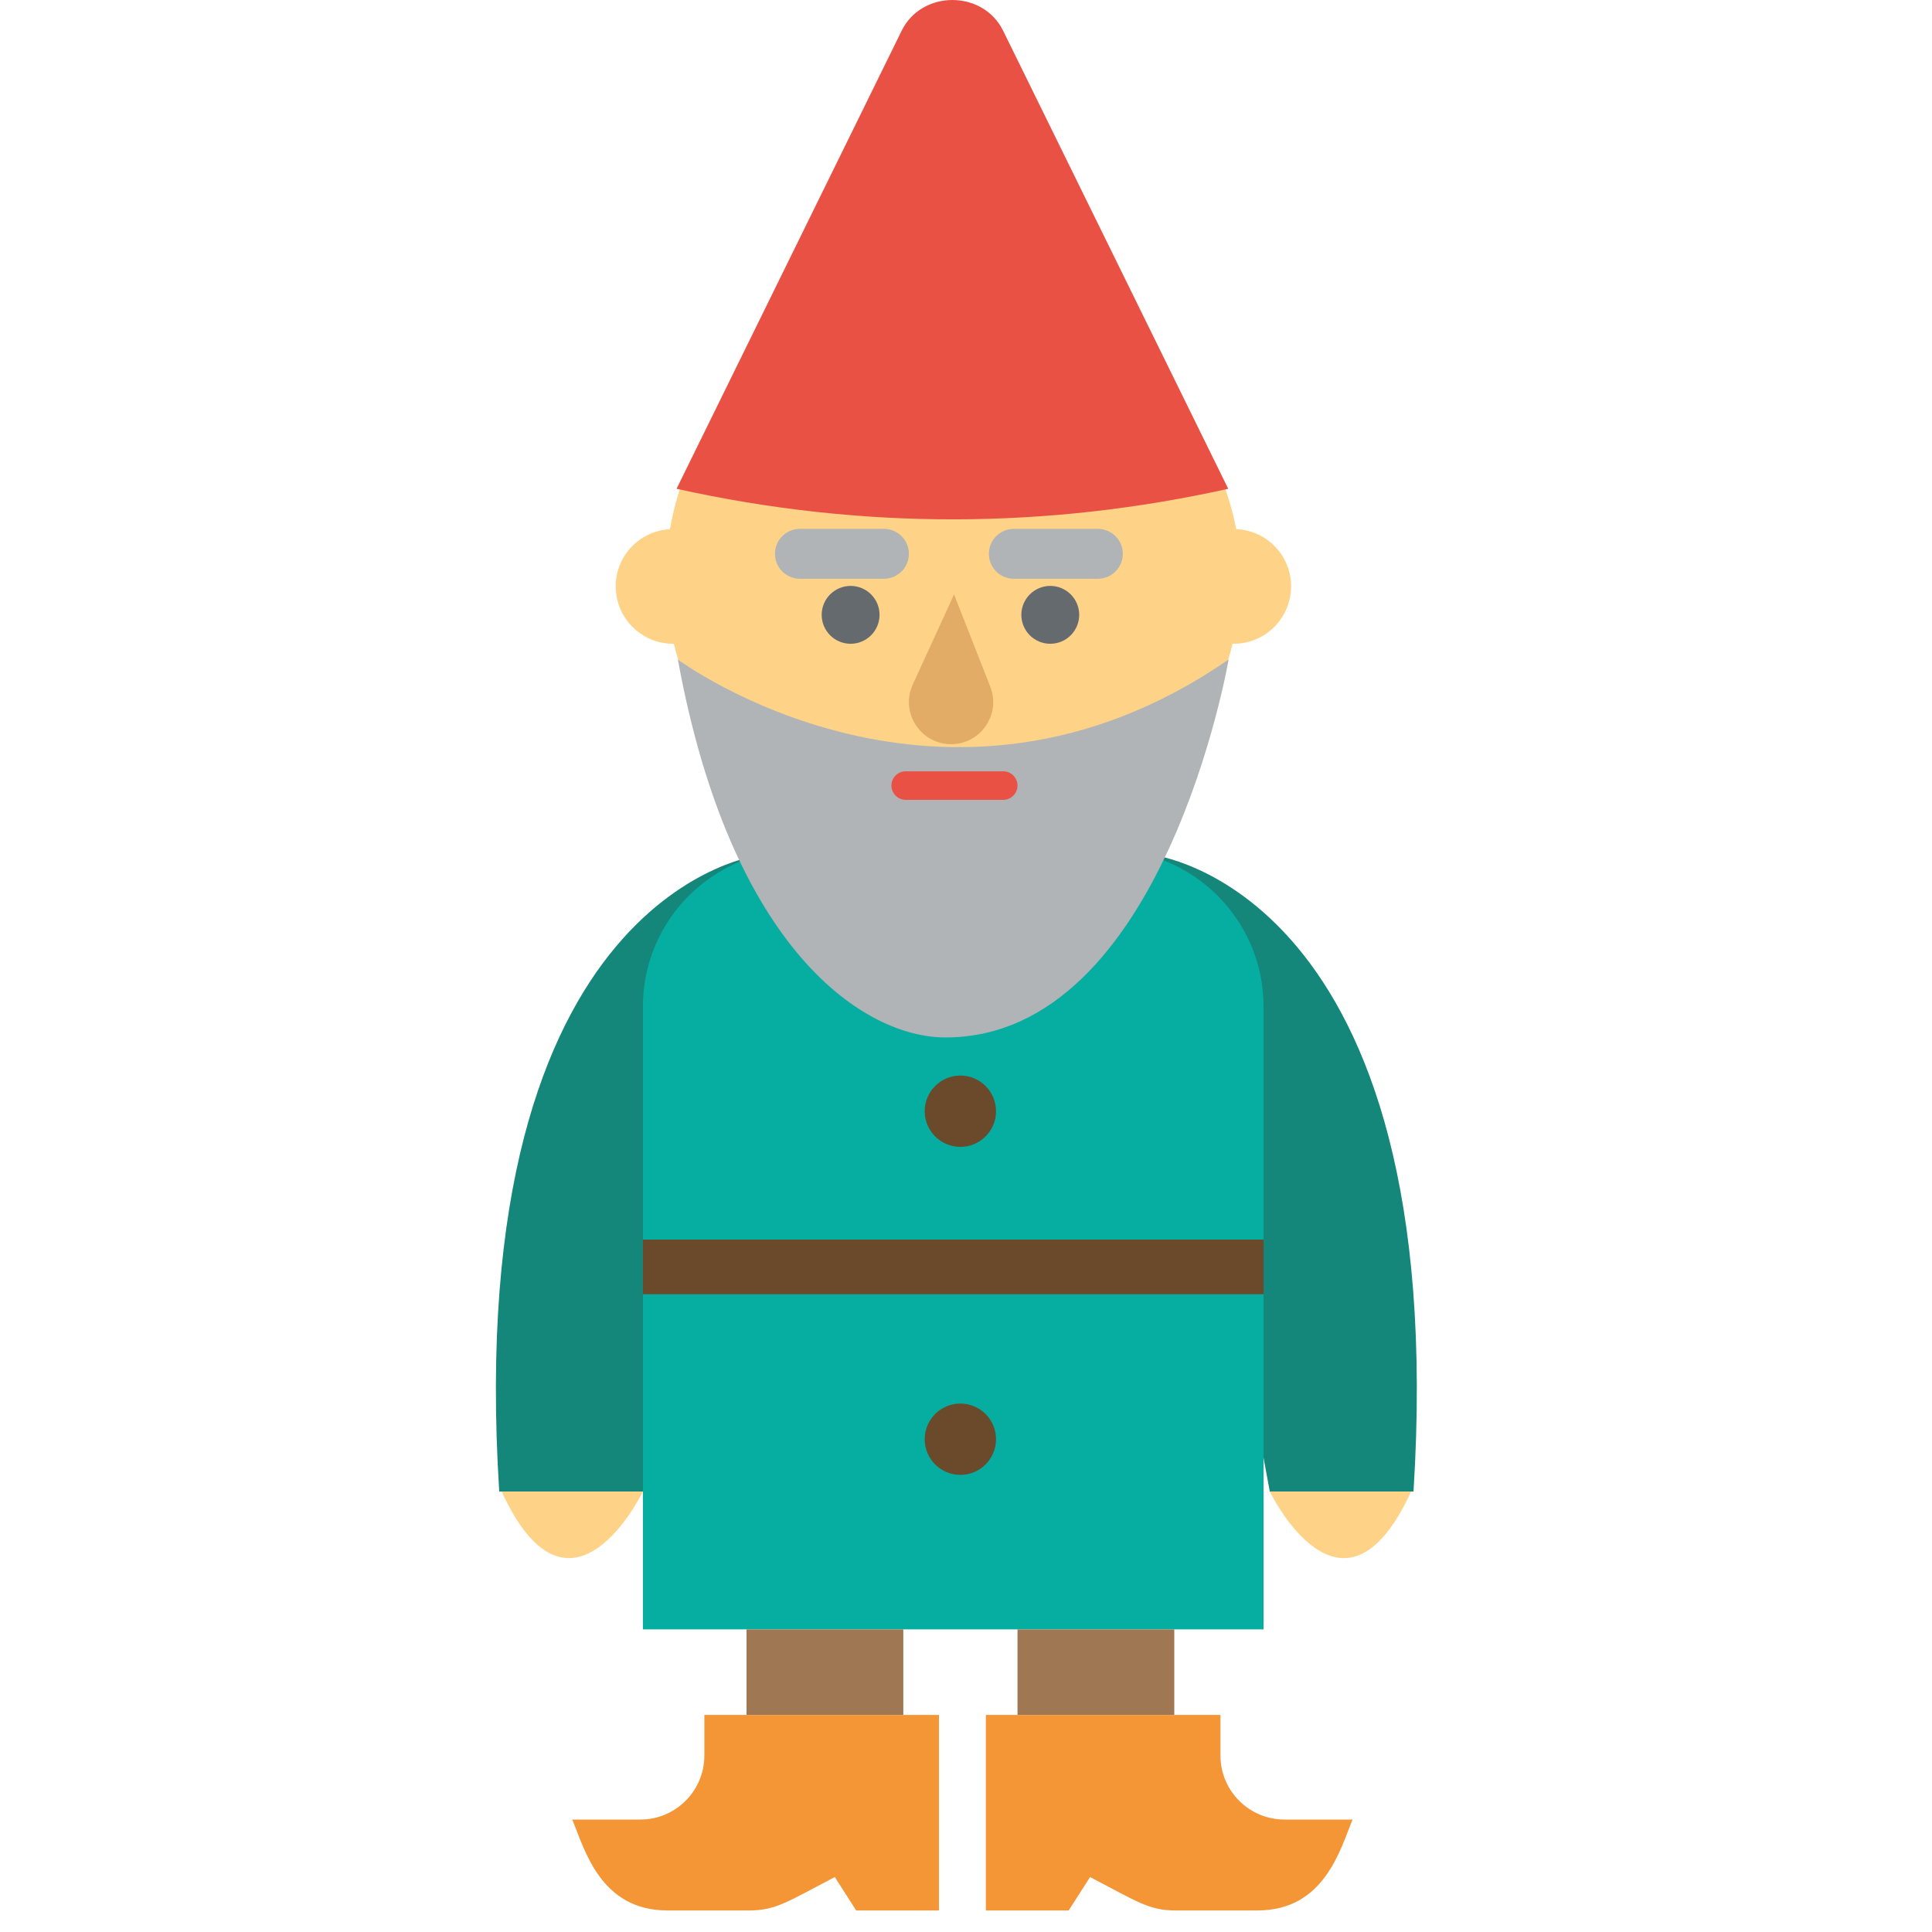 <?xml version="1.0" encoding="iso-8859-1"?>
<!-- Generator: Adobe Illustrator 19.0.0, SVG Export Plug-In . SVG Version: 6.00 Build 0)  -->
<svg version="1.1" id="Calque_1" xmlns="http://www.w3.org/2000/svg" xmlns:xlink="http://www.w3.org/1999/xlink" x="0px" y="0px"
	 viewBox="0 0 200 200" style="enable-background:new 0 0 200 200;" xml:space="preserve">
<g>
	<path id="XMLID_21_" style="fill:#FED388;" d="M127.972,54.772c-2.506-13.068-14.663-24.879-29.293-24.879
		c-14.743,0-26.95,11.034-29.325,24.887c-3.128,0.175-5.617,2.744-5.617,5.916c0,3.283,2.662,5.948,5.949,5.948h0.073
		c3.144,13.073,14.882,22.797,28.919,22.797c14.036,0,25.773-9.724,28.917-22.797h0.111c3.285,0,5.947-2.665,5.947-5.948
		C133.654,57.502,131.131,54.912,127.972,54.772L127.972,54.772z"/>
	<path id="XMLID_20_" style="fill:#15867A;" d="M119.248,88.494c0,0,31.013,3.408,27.077,65.91h-14.876L119.248,88.494
		L119.248,88.494z"/>
	<path id="XMLID_19_" style="fill:#FED388;" d="M146.078,154.404h-14.628C131.449,154.404,138.943,169.906,146.078,154.404
		L146.078,154.404z"/>
	<path id="XMLID_18_" style="fill:#15867A;" d="M78.757,88.494c0,0-31.013,3.408-27.077,65.91h14.873L78.757,88.494L78.757,88.494z"
		/>
	<path id="XMLID_17_" style="fill:#EA5145;" d="M70.036,50.6c19.419,4.294,38.441,4.141,57.111,0L103.845,3.184
		c-2.087-4.245-8.421-4.245-10.508,0L70.036,50.6L70.036,50.6z"/>
	<path id="XMLID_16_" style="fill:#05AEA1;" d="M130.804,168.674H66.553v-64.469c0-8.97,7.271-16.24,16.242-16.24h31.767
		c8.968,0,16.242,7.271,16.242,16.24V168.674L130.804,168.674z"/>
	<polygon id="XMLID_15_" style="fill:#9F7752;" points="93.511,177.53 77.28,177.53 77.28,168.674 93.511,168.674 93.511,177.53 	
		"/>
	<polygon id="XMLID_14_" style="fill:#9F7752;" points="121.562,177.53 105.332,177.53 105.332,168.674 121.562,168.674 
		121.562,177.53 	"/>
	<path id="XMLID_13_" style="fill:#FED388;" d="M51.927,154.404h14.626C66.553,154.404,59.062,169.906,51.927,154.404
		L51.927,154.404z"/>
	<polygon id="XMLID_12_" style="fill:#6B492B;" points="130.804,133.977 66.553,133.977 66.553,128.319 130.804,128.319 
		130.804,133.977 	"/>
	<path id="XMLID_11_" style="fill:#6B492B;" d="M103.108,115.033c0,2.038-1.655,3.691-3.693,3.691c-2.037,0-3.691-1.652-3.691-3.691
		c0-2.038,1.654-3.691,3.691-3.691C101.454,111.342,103.108,112.994,103.108,115.033L103.108,115.033z"/>
	<path id="XMLID_10_" style="fill:#6B492B;" d="M103.108,148.989c0,2.038-1.655,3.691-3.693,3.691c-2.037,0-3.691-1.652-3.691-3.691
		c0-2.04,1.654-3.692,3.691-3.692C101.454,145.297,103.108,146.949,103.108,148.989L103.108,148.989z"/>
	<path id="XMLID_9_" style="fill:#B0B4B6;" d="M70.171,68.271c0,0,27.455,20.413,57.016,0c0,0-6.69,39.146-29.327,39.125
		C89.555,107.39,75.713,98.55,70.171,68.271L70.171,68.271z"/>
	<path id="XMLID_8_" style="fill:#656A6E;" d="M91.05,63.647c0,1.655-1.342,2.997-2.995,2.997c-1.655,0-2.995-1.342-2.995-2.997
		c0-1.652,1.341-2.993,2.995-2.993C89.708,60.653,91.05,61.994,91.05,63.647L91.05,63.647z"/>
	<path id="XMLID_7_" style="fill:#656A6E;" d="M111.719,63.647c0,1.655-1.341,2.997-2.995,2.997c-1.654,0-2.995-1.342-2.995-2.997
		c0-1.652,1.341-2.993,2.995-2.993C110.378,60.653,111.719,61.994,111.719,63.647L111.719,63.647z"/>
	<path id="XMLID_6_" style="fill:#E2AC66;" d="M98.763,61.532l-4.274,9.329c-1.323,2.887,0.788,6.176,3.964,6.176
		c3.074,0,5.183-3.093,4.059-5.954L98.763,61.532L98.763,61.532z"/>
	<path id="XMLID_5_" style="fill:#B0B4B6;" d="M91.504,59.913h-8.697c-1.427,0-2.584-1.155-2.584-2.583
		c0-1.427,1.157-2.582,2.584-2.582h8.697c1.427,0,2.584,1.155,2.584,2.582C94.088,58.758,92.931,59.913,91.504,59.913L91.504,59.913
		z"/>
	<path id="XMLID_4_" style="fill:#B0B4B6;" d="M113.65,59.913h-8.698c-1.426,0-2.583-1.155-2.583-2.583
		c0-1.427,1.157-2.582,2.583-2.582h8.698c1.427,0,2.583,1.155,2.583,2.582C116.233,58.758,115.078,59.913,113.65,59.913
		L113.65,59.913z"/>
	<path id="XMLID_3_" style="fill:#EA5145;" d="M103.854,82.799H93.757c-0.815,0-1.477-0.661-1.477-1.478
		c0-0.815,0.661-1.476,1.477-1.476h10.097c0.816,0,1.477,0.661,1.477,1.476C105.332,82.138,104.67,82.799,103.854,82.799
		L103.854,82.799z"/>
	<path id="XMLID_2_" style="fill:#F49536;" d="M72.916,177.53v4.198c0,3.663-2.969,6.632-6.629,6.632h-7.046
		c1.277,3.065,2.89,9.409,9.855,9.409h8.479c2.754,0,4-0.936,8.842-3.458l2.213,3.458h8.572v-20.24H72.916L72.916,177.53z"/>
	<path id="XMLID_22_" style="fill:#F49536;" d="M126.341,177.53v4.198c0,3.663,2.969,6.632,6.629,6.632h7.048
		c-1.278,3.065-2.893,9.409-9.857,9.409h-8.477c-2.756,0-4.002-0.936-8.842-3.458l-2.215,3.458h-8.572v-20.24H126.341
		L126.341,177.53z"/>
</g>
</svg>
